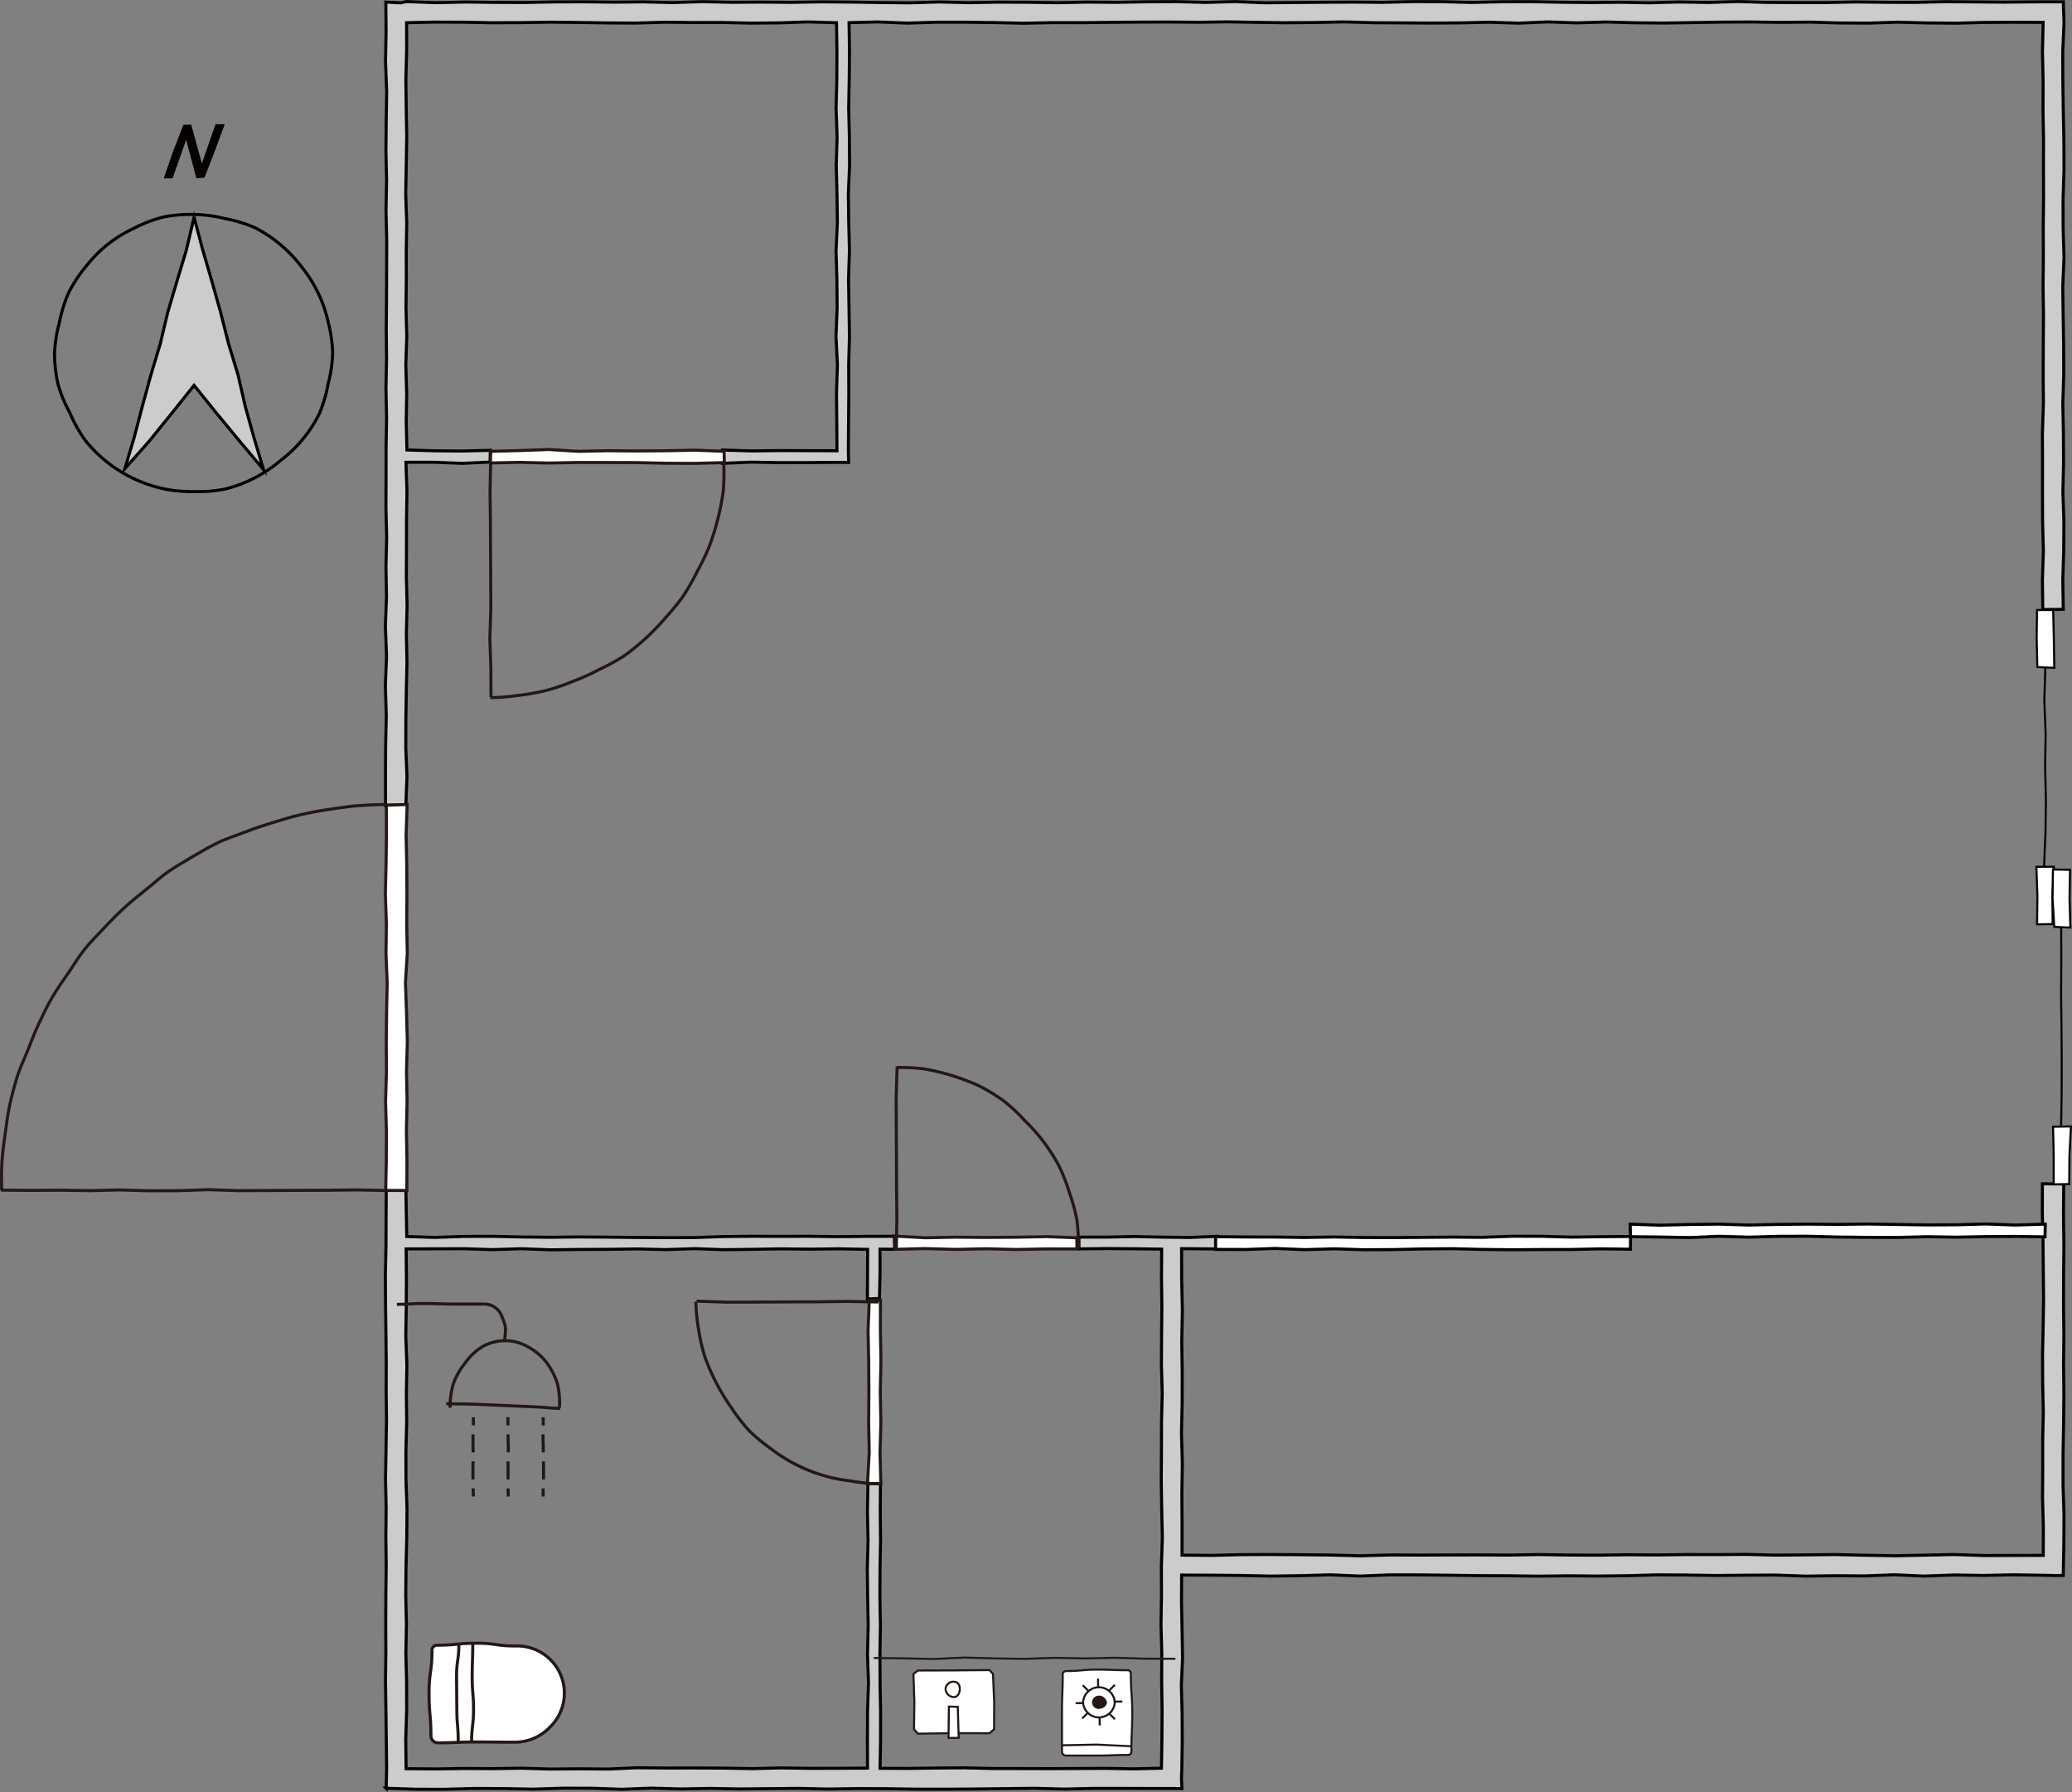<svg xmlns="http://www.w3.org/2000/svg" viewBox="0 0 508.43 439.78"><rect x="0" y="0" width="508.43" height="439.78" fill="#808080" stroke="none"/><defs><style>.cls-1{fill:#ccc;}.cls-10,.cls-2,.cls-3,.cls-5,.cls-6,.cls-8,.cls-9{fill:none;stroke-miterlimit:10;}.cls-2,.cls-3{stroke:#040000;}.cls-10,.cls-2,.cls-5,.cls-8,.cls-9{stroke-width:0.75px;}.cls-3,.cls-6{stroke-width:0.5px;}.cls-4{fill:#fff;}.cls-10,.cls-5,.cls-6,.cls-8,.cls-9{stroke:#231815;}.cls-7{fill:#231815;}.cls-8{stroke-dasharray:4.42 2.21;}.cls-9{stroke-dasharray:4.42 2.21;}.cls-10{stroke-dasharray:4.42 2.21;}.cls-11{fill:#040000;}</style></defs><title>アセット 1</title><g id="レイヤー_2" data-name="レイヤー 2"><g id="レイヤー_2-2" data-name="レイヤー 2"><polygon class="cls-1" points="501.37 381.63 494.03 381.65 486.75 381.67 479.47 381.42 472.19 381.58 464.91 381.73 457.63 381.6 450.34 381.43 443.06 381.51 435.78 381.57 428.5 381.39 421.21 381.44 413.93 381.43 406.64 381.53 399.36 381.48 392.07 381.58 384.79 381.55 377.5 381.43 370.22 381.56 362.93 381.52 355.64 381.53 348.36 381.56 341.07 381.53 333.79 381.74 326.5 381.55 319.21 381.47 311.92 381.42 304.63 381.45 297.34 381.64 290.05 381.57 290.06 374.06 290.01 366.56 290.12 359.05 289.91 351.55 290.08 344.04 290.09 336.54 289.98 329.03 290.13 321.52 289.96 314.01 289.94 306.37 298.71 306.45 298.8 303.34 291.93 303.63 285.14 303.55 278.34 303.4 271.53 303.55 264.75 303.55 264.76 306.43 271.5 306.35 278.27 306.4 285.05 306.49 285.01 313.57 285.1 320.65 285.03 327.72 284.99 334.8 285.19 341.88 285.01 348.95 285 356.03 284.95 363.11 285.06 370.19 285.22 377.26 284.98 384.34 285.01 391.41 284.89 398.49 285.08 405.57 285.05 412.64 285.16 419.73 285.11 426.81 285 433.85 278.14 434.01 271.23 433.89 264.32 433.93 257.42 433.96 250.51 433.94 243.6 433.93 236.69 433.76 229.78 433.81 222.86 433.91 215.96 433.88 216.07 426.9 216.08 419.91 215.95 412.92 215.92 405.93 216.04 398.93 215.91 391.94 215.94 384.95 216.07 377.95 216 370.95 216.05 363.9 212.98 363.96 212.85 370.94 213 377.93 212.82 384.92 212.91 391.92 213.04 398.91 212.87 405.9 213.11 412.9 212.88 419.89 212.85 426.9 212.87 433.83 205.87 433.88 198.79 433.89 191.72 433.78 184.65 433.96 177.57 433.83 170.5 433.8 163.42 433.81 156.35 433.74 149.27 434.06 142.2 434 135.12 434.06 128.05 433.85 120.97 433.96 113.9 433.92 106.81 434.03 99.65 433.97 99.56 426.82 99.78 419.75 99.77 412.67 99.59 405.6 99.73 398.52 99.56 391.44 99.63 384.37 99.81 377.29 99.87 370.21 99.62 363.14 99.6 356.06 99.79 348.98 99.71 341.9 99.84 334.83 99.57 327.75 99.69 320.67 99.73 313.58 99.66 306.43 106.8 306.41 113.88 306.39 120.95 306.61 128.02 306.39 135.1 306.66 142.17 306.57 149.25 306.54 156.32 306.44 163.4 306.61 170.47 306.37 177.55 306.63 184.62 306.54 191.69 306.42 198.77 306.5 205.86 306.41 212.9 306.55 212.88 312.58 212.84 318.72 215.8 318.6 215.94 312.58 215.94 306.5 219.75 306.52 219.79 303.34 212.67 303.36 205.62 303.43 198.56 303.34 191.5 303.36 184.44 303.34 177.39 303.41 170.33 303.66 163.27 303.67 156.21 303.63 149.16 303.55 142.1 303.5 135.04 303.58 127.98 303.51 120.92 303.35 113.86 303.37 106.8 303.62 99.81 303.4 99.7 297.64 99.6 291.9 94.78 291.83 94.74 298.89 94.71 306 94.56 313.1 94.61 320.2 94.7 327.31 94.78 334.41 94.76 341.51 94.84 348.62 94.72 355.72 94.6 362.83 94.75 369.94 94.68 377.04 94.77 384.14 94.68 391.25 94.65 398.35 94.68 405.46 94.59 412.56 94.7 419.67 94.79 426.78 94.87 433.9 94.76 438.79 94.73 438.76 101.96 439.01 109.19 439.02 116.42 438.82 123.65 438.85 130.88 438.99 138.11 438.75 145.34 438.77 152.57 439.02 159.81 438.74 167.04 438.94 174.27 438.81 181.5 438.94 188.74 438.87 195.97 438.8 203.21 438.96 210.44 438.85 217.68 438.88 224.92 438.99 232.15 439 239.38 438.95 246.62 438.86 253.85 438.78 261.09 438.97 268.33 438.81 275.56 438.81 282.81 438.83 290.03 438.84 289.91 436.4 290 433.9 290.1 427.14 290.07 420.38 289.88 413.62 290.17 406.86 290.06 400.1 289.92 393.33 289.95 386.46 297.33 386.49 304.61 386.56 311.89 386.71 319.17 386.61 326.45 386.4 333.73 386.71 341.02 386.41 348.3 386.42 355.58 386.5 362.87 386.6 370.15 386.63 377.43 386.73 384.72 386.64 392 386.7 399.29 386.62 406.57 386.41 413.86 386.45 421.14 386.57 428.43 386.49 435.72 386.46 443 386.72 450.29 386.62 457.57 386.67 464.86 386.39 472.15 386.71 479.44 386.44 486.73 386.55 494.02 386.4 501.31 386.51 504.31 386.58 506.28 386.56 506.42 379.18 506.47 371.8 506.23 364.42 506.23 357.03 506.36 349.65 506.44 342.27 506.36 334.89 506.43 327.5 506.35 320.12 506.37 312.73 506.44 305.35 506.34 297.95 506.4 290.5 501.17 290.46 501.15 297.56 501.32 304.56 501.38 311.56 501.46 318.56 501.35 325.56 501.2 332.55 501.24 339.55 501.39 346.55 501.24 353.55 501.25 360.55 501.2 367.55 501.4 374.56 501.37 381.63"/><polygon class="cls-2" points="501.37 381.63 494.03 381.65 486.75 381.67 479.47 381.42 472.19 381.58 464.91 381.73 457.63 381.6 450.34 381.43 443.06 381.51 435.78 381.57 428.5 381.39 421.21 381.44 413.93 381.43 406.64 381.53 399.36 381.48 392.07 381.58 384.79 381.55 377.5 381.43 370.22 381.56 362.93 381.52 355.64 381.53 348.36 381.56 341.07 381.53 333.79 381.74 326.5 381.55 319.21 381.47 311.92 381.42 304.63 381.45 297.34 381.64 290.05 381.57 290.06 374.06 290.01 366.56 290.12 359.05 289.91 351.55 290.08 344.04 290.09 336.54 289.98 329.03 290.13 321.52 289.96 314.01 289.94 306.37 298.71 306.45 298.8 303.34 291.93 303.63 285.14 303.55 278.34 303.4 271.53 303.55 264.75 303.55 264.76 306.43 271.5 306.35 278.27 306.4 285.05 306.49 285.01 313.57 285.1 320.65 285.03 327.72 284.99 334.8 285.19 341.88 285.01 348.95 285 356.03 284.95 363.11 285.06 370.19 285.22 377.26 284.98 384.34 285.01 391.41 284.89 398.49 285.08 405.57 285.05 412.64 285.16 419.73 285.11 426.81 285 433.85 278.14 434.01 271.23 433.89 264.32 433.93 257.42 433.96 250.51 433.94 243.6 433.93 236.69 433.76 229.78 433.81 222.86 433.91 215.96 433.88 216.07 426.9 216.08 419.91 215.95 412.92 215.92 405.93 216.04 398.93 215.91 391.94 215.94 384.95 216.07 377.95 216 370.95 216.05 363.9 212.98 363.96 212.85 370.94 213 377.93 212.82 384.92 212.91 391.92 213.04 398.91 212.87 405.9 213.11 412.9 212.88 419.89 212.85 426.9 212.87 433.83 205.87 433.88 198.79 433.89 191.72 433.78 184.65 433.96 177.57 433.83 170.5 433.8 163.42 433.81 156.35 433.74 149.27 434.06 142.2 434 135.12 434.06 128.05 433.85 120.97 433.96 113.9 433.92 106.81 434.03 99.65 433.97 99.56 426.82 99.78 419.75 99.77 412.67 99.59 405.6 99.73 398.52 99.56 391.44 99.63 384.37 99.81 377.29 99.87 370.21 99.62 363.14 99.6 356.06 99.79 348.98 99.71 341.9 99.84 334.83 99.57 327.75 99.69 320.67 99.73 313.58 99.66 306.43 106.8 306.41 113.88 306.39 120.95 306.61 128.02 306.39 135.1 306.66 142.17 306.57 149.25 306.54 156.32 306.44 163.4 306.61 170.47 306.37 177.55 306.63 184.62 306.54 191.69 306.42 198.77 306.5 205.86 306.41 212.9 306.55 212.88 312.58 212.84 318.72 215.8 318.6 215.94 312.58 215.94 306.5 219.75 306.52 219.79 303.34 212.67 303.36 205.62 303.43 198.56 303.34 191.5 303.36 184.44 303.34 177.39 303.41 170.33 303.66 163.27 303.67 156.21 303.63 149.16 303.55 142.1 303.5 135.04 303.58 127.98 303.51 120.92 303.35 113.86 303.37 106.8 303.62 99.81 303.4 99.7 297.64 99.6 291.9 94.78 291.83 94.74 298.89 94.71 306 94.56 313.1 94.61 320.2 94.7 327.31 94.78 334.41 94.76 341.51 94.84 348.62 94.72 355.72 94.6 362.83 94.75 369.94 94.68 377.04 94.77 384.14 94.68 391.25 94.65 398.35 94.68 405.46 94.59 412.56 94.7 419.67 94.79 426.78 94.87 433.9 94.76 438.79 94.73 438.76 101.96 439.01 109.19 439.02 116.42 438.82 123.65 438.85 130.88 438.99 138.11 438.75 145.34 438.77 152.57 439.02 159.81 438.74 167.04 438.94 174.27 438.81 181.5 438.94 188.74 438.87 195.97 438.8 203.21 438.96 210.44 438.85 217.68 438.88 224.92 438.99 232.15 439 239.38 438.95 246.62 438.86 253.85 438.78 261.09 438.97 268.33 438.81 275.56 438.81 282.81 438.83 290.03 438.84 289.91 436.4 290 433.9 290.1 427.14 290.07 420.38 289.88 413.62 290.17 406.86 290.06 400.1 289.92 393.33 289.95 386.46 297.33 386.49 304.61 386.56 311.89 386.71 319.17 386.61 326.45 386.4 333.73 386.71 341.02 386.41 348.3 386.42 355.58 386.5 362.87 386.6 370.15 386.63 377.43 386.73 384.72 386.64 392 386.7 399.29 386.62 406.57 386.41 413.86 386.45 421.14 386.57 428.43 386.49 435.72 386.46 443 386.72 450.29 386.62 457.57 386.67 464.86 386.39 472.15 386.71 479.44 386.44 486.73 386.55 494.02 386.4 501.31 386.51 504.31 386.58 506.28 386.56 506.42 379.18 506.47 371.8 506.23 364.42 506.23 357.03 506.36 349.65 506.44 342.27 506.36 334.89 506.43 327.5 506.35 320.12 506.37 312.73 506.44 305.35 506.34 297.95 506.4 290.5 501.17 290.46 501.15 297.56 501.32 304.56 501.38 311.56 501.46 318.56 501.35 325.56 501.2 332.55 501.24 339.55 501.39 346.55 501.24 353.55 501.25 360.55 501.2 367.55 501.4 374.56 501.37 381.63"/><polygon class="cls-1" points="99.73 0.39 98.31 0.7 94.68 0.51 94.73 7.82 94.6 15.12 94.88 22.41 94.77 29.7 94.7 36.99 94.86 44.28 94.72 51.58 94.89 58.87 94.87 66.17 94.84 73.46 94.78 80.76 94.85 88.05 94.71 95.35 94.86 102.65 94.74 109.94 94.73 117.24 94.7 124.54 94.88 131.84 94.71 139.13 94.84 146.43 94.57 153.72 94.85 161.02 94.56 168.32 94.79 175.62 94.63 182.92 94.59 190.22 94.61 197.61 99.59 197.43 99.86 190.53 99.57 183.53 99.59 176.53 99.7 169.54 99.86 162.54 99.71 155.54 99.89 148.54 99.71 141.54 99.74 134.55 99.75 127.54 99.86 120.54 99.61 113.42 106.59 113.42 113.45 113.69 120.25 113.37 120.33 110.49 113.45 110.67 106.59 110.61 99.85 110.41 99.68 103.53 99.79 96.53 99.58 89.53 99.81 82.54 99.62 75.54 99.7 68.54 99.69 61.54 99.8 54.54 99.55 47.54 99.69 40.55 99.8 33.54 99.68 26.55 99.59 19.55 99.78 12.54 99.77 5.57 106.77 5.42 113.8 5.45 120.84 5.58 127.88 5.55 134.92 5.44 141.96 5.51 148.99 5.62 156.03 5.66 163.06 5.45 170.1 5.52 177.14 5.51 184.18 5.67 191.22 5.61 198.27 5.37 205.26 5.58 205.37 12.53 205.34 19.53 205.16 26.52 205.41 33.52 205.2 40.52 205.38 47.52 205.48 54.52 205.15 61.52 205.36 68.52 205.42 75.51 205.14 82.52 205.49 89.51 205.26 96.51 205.33 103.52 205.38 110.6 198.32 110.58 191.32 110.56 184.32 110.64 177.26 110.42 177.25 113.68 184.31 113.39 191.31 113.51 198.31 113.5 205.31 113.44 208.24 113.46 208.17 110.53 208.22 103.53 208.28 96.53 208.25 89.53 208.44 82.54 208.33 75.54 208.21 68.54 208.44 61.54 208.26 54.54 208.17 47.54 208.47 40.55 208.42 33.54 208.25 26.55 208.38 19.55 208.45 12.54 208.34 5.56 215.46 5.38 222.6 5.67 229.75 5.45 236.89 5.45 244.04 5.54 251.18 5.7 258.33 5.55 265.47 5.56 272.62 5.48 279.76 5.42 286.91 5.4 294.05 5.46 301.19 5.36 308.33 5.48 315.48 5.58 322.62 5.52 329.76 5.37 336.91 5.57 344.05 5.61 351.2 5.66 358.34 5.61 365.49 5.45 372.63 5.68 379.78 5.37 386.93 5.61 394.07 5.39 401.22 5.59 408.37 5.65 415.51 5.54 422.66 5.42 429.81 5.39 436.96 5.49 444.11 5.42 451.25 5.63 458.4 5.67 465.55 5.44 472.7 5.62 479.85 5.69 487 5.5 494.16 5.46 501.35 5.49 501.18 12.72 501.34 19.92 501.32 27.12 501.44 34.32 501.43 41.52 501.45 48.71 501.37 55.91 501.4 63.11 501.33 70.31 501.43 77.51 501.38 84.71 501.36 91.91 501.41 99.11 501.17 106.31 501.2 113.51 501.19 120.71 501.21 127.91 501.41 135.11 501.17 142.32 501.26 149.56 506.29 149.51 506.17 142.33 506.39 135.14 506.44 127.94 506.19 120.74 506.36 113.54 506.32 106.34 506.17 99.14 506.4 91.94 506.38 84.75 506.26 77.55 506.16 70.34 506.47 63.15 506.25 55.95 506.24 48.75 506.47 41.55 506.43 34.35 506.29 27.15 506.18 19.95 506.16 12.74 506.47 5.53 506.32 1.53 506.32 0.45 499.06 0.46 491.8 0.53 484.54 0.47 477.28 0.41 470.02 0.59 462.76 0.57 455.51 0.48 448.25 0.63 440.99 0.63 433.73 0.6 426.47 0.38 419.21 0.61 411.95 0.49 404.69 0.69 397.44 0.56 390.18 0.63 382.92 0.55 375.66 0.41 368.4 0.43 361.14 0.61 353.88 0.41 346.62 0.4 339.36 0.58 332.1 0.52 324.84 0.56 317.58 0.62 310.32 0.69 303.06 0.39 295.81 0.6 288.55 0.4 281.29 0.44 274.03 0.58 266.77 0.52 259.51 0.67 252.26 0.56 245 0.53 237.74 0.66 230.48 0.48 223.22 0.7 215.95 0.63 208.69 0.51 201.43 0.46 194.17 0.58 186.91 0.52 179.64 0.57 172.38 0.4 165.11 0.64 157.85 0.46 150.59 0.53 143.33 0.45 136.07 0.47 128.8 0.62 121.53 0.59 114.27 0.5 107 0.66 99.73 0.39"/><polygon class="cls-2" points="99.73 0.39 98.31 0.7 94.68 0.51 94.73 7.82 94.6 15.12 94.88 22.41 94.77 29.7 94.7 36.99 94.86 44.28 94.72 51.58 94.89 58.87 94.87 66.17 94.84 73.46 94.78 80.76 94.85 88.05 94.71 95.35 94.86 102.65 94.74 109.94 94.73 117.24 94.7 124.54 94.88 131.84 94.71 139.13 94.84 146.43 94.57 153.72 94.85 161.02 94.56 168.32 94.79 175.62 94.63 182.92 94.59 190.22 94.61 197.61 99.59 197.43 99.86 190.53 99.57 183.53 99.59 176.53 99.7 169.54 99.86 162.54 99.71 155.54 99.89 148.54 99.71 141.54 99.74 134.55 99.75 127.54 99.86 120.54 99.61 113.42 106.59 113.42 113.45 113.69 120.25 113.37 120.33 110.49 113.45 110.67 106.59 110.61 99.85 110.41 99.68 103.53 99.79 96.53 99.58 89.53 99.81 82.54 99.62 75.54 99.7 68.54 99.69 61.54 99.8 54.54 99.55 47.54 99.69 40.55 99.8 33.54 99.68 26.55 99.59 19.55 99.78 12.54 99.77 5.57 106.77 5.42 113.8 5.45 120.84 5.58 127.88 5.55 134.92 5.44 141.96 5.51 148.99 5.62 156.03 5.66 163.06 5.45 170.1 5.52 177.14 5.51 184.18 5.67 191.22 5.61 198.27 5.37 205.26 5.58 205.37 12.53 205.34 19.53 205.16 26.52 205.41 33.52 205.2 40.52 205.38 47.52 205.48 54.52 205.15 61.52 205.36 68.52 205.42 75.51 205.14 82.52 205.49 89.51 205.26 96.51 205.33 103.52 205.38 110.6 198.32 110.58 191.32 110.56 184.32 110.64 177.26 110.42 177.25 113.68 184.31 113.39 191.31 113.51 198.31 113.5 205.31 113.44 208.24 113.46 208.17 110.53 208.22 103.53 208.28 96.53 208.25 89.53 208.44 82.54 208.33 75.54 208.21 68.54 208.44 61.54 208.26 54.54 208.17 47.54 208.47 40.55 208.42 33.54 208.25 26.55 208.38 19.55 208.45 12.54 208.34 5.56 215.46 5.38 222.6 5.67 229.75 5.45 236.89 5.45 244.04 5.54 251.18 5.7 258.33 5.55 265.47 5.56 272.62 5.48 279.76 5.42 286.91 5.4 294.05 5.46 301.19 5.36 308.33 5.48 315.48 5.58 322.62 5.52 329.76 5.37 336.91 5.57 344.05 5.61 351.2 5.66 358.34 5.61 365.49 5.45 372.63 5.68 379.78 5.37 386.93 5.61 394.07 5.39 401.22 5.59 408.37 5.65 415.51 5.54 422.66 5.42 429.81 5.39 436.96 5.49 444.11 5.42 451.25 5.63 458.4 5.67 465.55 5.44 472.7 5.62 479.85 5.69 487 5.5 494.16 5.46 501.35 5.49 501.18 12.72 501.34 19.92 501.32 27.12 501.44 34.32 501.43 41.52 501.45 48.71 501.37 55.91 501.4 63.11 501.33 70.31 501.43 77.51 501.38 84.71 501.36 91.91 501.41 99.11 501.17 106.31 501.2 113.51 501.19 120.71 501.21 127.91 501.41 135.11 501.17 142.32 501.26 149.56 506.29 149.51 506.17 142.33 506.39 135.14 506.44 127.94 506.19 120.74 506.36 113.54 506.32 106.34 506.17 99.14 506.4 91.94 506.38 84.75 506.26 77.55 506.16 70.34 506.47 63.15 506.25 55.95 506.24 48.75 506.47 41.55 506.43 34.35 506.29 27.15 506.18 19.95 506.16 12.74 506.47 5.53 506.32 1.53 506.32 0.45 499.06 0.46 491.8 0.53 484.54 0.47 477.28 0.41 470.02 0.59 462.76 0.57 455.51 0.48 448.25 0.63 440.99 0.63 433.73 0.6 426.47 0.38 419.21 0.61 411.95 0.49 404.69 0.69 397.44 0.56 390.18 0.63 382.92 0.55 375.66 0.41 368.4 0.43 361.14 0.61 353.88 0.41 346.62 0.4 339.36 0.58 332.1 0.52 324.84 0.56 317.58 0.62 310.32 0.69 303.06 0.39 295.81 0.6 288.55 0.4 281.29 0.44 274.03 0.58 266.77 0.52 259.51 0.67 252.26 0.56 245 0.53 237.74 0.66 230.48 0.48 223.22 0.7 215.95 0.63 208.69 0.51 201.43 0.46 194.17 0.58 186.91 0.52 179.64 0.57 172.38 0.4 165.11 0.64 157.85 0.46 150.59 0.53 143.33 0.45 136.07 0.47 128.8 0.62 121.53 0.59 114.27 0.5 107 0.66 99.73 0.39"/><polyline class="cls-3" points="501.88 163.75 501.64 171.91 501.96 180.07 501.83 188.23 502.03 196.39 501.92 204.56 501.56 212.72"/><polygon class="cls-4" points="499.93 163.67 499.76 156.69 499.85 149.68 503.81 149.67 503.97 156.69 504.08 163.87 499.93 163.67"/><polygon class="cls-3" points="499.93 163.67 499.76 156.69 499.85 149.68 503.81 149.67 503.97 156.69 504.08 163.87 499.93 163.67"/><polygon class="cls-4" points="499.86 226.8 499.94 219.79 499.69 212.68 503.98 212.66 503.63 219.79 503.67 226.73 499.86 226.8"/><polygon class="cls-3" points="499.86 226.8 499.94 219.79 499.69 212.68 503.98 212.66 503.63 219.79 503.67 226.73 499.86 226.8"/><polyline class="cls-3" points="505.78 227.54 505.8 235.7 505.75 243.86 505.85 252.02 505.91 260.18 505.89 268.35 505.75 276.51"/><polygon class="cls-4" points="504.08 227.42 503.66 220.48 503.75 213.35 507.95 213.42 507.82 220.48 508.03 227.59 504.08 227.42"/><polygon class="cls-3" points="504.08 227.42 503.66 220.48 503.75 213.35 507.95 213.42 507.82 220.48 508.03 227.59 504.08 227.42"/><polygon class="cls-4" points="503.94 290.59 503.94 283.57 503.78 276.46 508.17 276.39 507.8 283.57 507.75 290.52 503.94 290.59"/><polygon class="cls-3" points="503.94 290.59 503.94 283.57 503.78 276.46 508.17 276.39 507.8 283.57 507.75 290.52 503.94 290.59"/><polygon class="cls-4" points="501.81 303.48 501.87 300.36 494.55 300.58 487.28 300.32 480.01 300.52 472.75 300.55 465.48 300.44 458.22 300.33 450.95 300.42 443.68 300.36 436.42 300.42 429.15 300.58 421.88 300.36 414.61 300.44 407.34 300.62 400.01 300.36 400.09 303.44 407.33 303.52 414.6 303.65 421.86 303.34 429.13 303.55 436.4 303.35 443.66 303.33 450.93 303.52 458.19 303.6 465.46 303.63 472.73 303.44 480 303.55 487.27 303.42 494.54 303.37 501.81 303.48"/><polygon class="cls-2" points="501.81 303.48 501.87 300.36 494.55 300.58 487.28 300.32 480.01 300.52 472.75 300.55 465.48 300.44 458.22 300.33 450.95 300.42 443.68 300.36 436.42 300.42 429.15 300.58 421.88 300.36 414.61 300.44 407.34 300.62 400.01 300.36 400.09 303.44 407.33 303.52 414.6 303.65 421.86 303.34 429.13 303.55 436.4 303.35 443.66 303.33 450.93 303.52 458.19 303.6 465.46 303.63 472.73 303.44 480 303.55 487.27 303.42 494.54 303.37 501.81 303.48"/><polygon class="cls-4" points="400.07 306.51 400.11 303.39 392.8 303.44 385.53 303.55 378.26 303.34 371 303.33 363.73 303.6 356.47 303.54 349.2 303.6 341.93 303.66 334.67 303.64 327.4 303.51 320.13 303.63 312.86 303.52 305.59 303.51 298.28 303.43 298.29 306.56 305.58 306.58 312.85 306.32 320.11 306.62 327.38 306.41 334.65 306.64 341.91 306.6 349.18 306.44 356.44 306.38 363.71 306.56 370.98 306.64 378.25 306.59 385.52 306.58 392.79 306.42 400.07 306.51"/><polygon class="cls-2" points="400.07 306.51 400.11 303.39 392.8 303.44 385.53 303.55 378.26 303.34 371 303.33 363.73 303.6 356.47 303.54 349.2 303.6 341.93 303.66 334.67 303.64 327.4 303.51 320.13 303.63 312.86 303.52 305.59 303.51 298.28 303.43 298.29 306.56 305.58 306.58 312.85 306.32 320.11 306.62 327.38 306.41 334.65 306.64 341.91 306.6 349.18 306.44 356.44 306.38 363.71 306.56 370.98 306.64 378.25 306.59 385.52 306.58 392.79 306.42 400.07 306.51"/><polygon class="cls-4" points="99.91 197.4 99.65 204.8 99.8 212.06 99.85 219.33 99.79 226.6 99.94 233.87 99.49 241.13 99.75 248.4 99.95 255.67 99.74 262.94 99.89 270.21 99.72 277.48 99.86 284.75 99.83 292.1 94.64 292.09 94.79 284.76 94.82 277.5 94.61 270.23 94.83 262.96 94.78 255.69 94.86 248.43 95.01 241.16 94.71 233.89 94.81 226.62 94.56 219.35 94.73 212.08 94.83 204.8 94.79 197.57 99.91 197.4"/><polygon class="cls-5" points="99.91 197.4 99.65 204.8 99.8 212.06 99.85 219.33 99.79 226.6 99.94 233.87 99.49 241.13 99.75 248.4 99.95 255.67 99.74 262.94 99.89 270.21 99.72 277.48 99.86 284.75 99.83 292.1 94.64 292.09 94.79 284.76 94.82 277.5 94.61 270.23 94.83 262.96 94.78 255.69 94.86 248.43 95.01 241.16 94.71 233.89 94.81 226.62 94.56 219.35 94.73 212.08 94.83 204.8 94.79 197.57 99.91 197.4"/><polyline class="cls-5" points="94.73 292.1 87.46 291.96 80.19 292.05 72.93 292.07 65.66 292.11 58.39 292.14 51.13 291.9 43.86 292.15 36.59 292.17 29.32 291.97 22.05 292.14 14.78 292.03 7.5 292.08 0.23 292.01"/><path class="cls-5" d="M.39,292c0-2.38-.07-4.73.1-7.06s.47-4.71.81-7,.6-4.71,1.12-7,1.14-4.6,1.83-6.84,1.78-4.38,2.64-6.57,1.69-4.4,2.71-6.52,2-4.26,3.21-6.3,2.56-4,3.89-5.9,2.55-4,4-5.82,3.16-3.5,4.77-5.23,3.26-3.4,5-5,3.57-3.06,5.41-4.53,3.57-3.1,5.52-4.43,4-2.5,6-3.69,4.07-2.38,6.2-3.41,4.39-1.7,6.59-2.57,4.42-1.58,6.68-2.28,4.48-1.4,6.79-1.92,4.59-1,6.94-1.31,4.64-.75,7-.92,4.69-.3,7.07-.3"/><polygon class="cls-4" points="177.68 110.74 170.59 110.45 163.41 110.6 156.24 110.65 149.06 110.59 141.88 110.74 134.7 110.29 127.52 110.55 120.42 110.74 120.33 113.59 127.5 113.44 134.68 113.61 141.86 113.47 149.04 113.48 156.22 113.5 163.4 113.66 170.58 113.7 177.73 113.5 177.68 110.74"/><polygon class="cls-5" points="177.68 110.74 170.59 110.45 163.41 110.6 156.24 110.65 149.06 110.59 141.88 110.74 134.7 110.29 127.52 110.55 120.42 110.74 120.33 113.59 127.5 113.44 134.68 113.61 141.86 113.47 149.04 113.48 156.22 113.5 163.4 113.66 170.58 113.7 177.73 113.5 177.68 110.74"/><polyline class="cls-5" points="120.39 113.59 120.25 120.76 120.34 127.94 120.37 135.12 120.41 142.3 120.44 149.47 120.2 156.66 120.45 163.84 120.47 171.03"/><path class="cls-5" d="M120.33,171.19a58.52,58.52,0,0,0,6.92-.57,57.19,57.19,0,0,0,6.84-1.22,55.08,55.08,0,0,0,6.56-2.24,56.63,56.63,0,0,0,6.3-2.84,56.81,56.81,0,0,0,6.1-3.32,56.85,56.85,0,0,0,5.4-4.39,58.14,58.14,0,0,0,4.82-5,59.4,59.4,0,0,0,4.39-5.37,57.69,57.69,0,0,0,3.41-6,57.73,57.73,0,0,0,3-6.23,64.8,64.8,0,0,0,3.4-13.45,57.15,57.15,0,0,0,.13-6.94"/><polygon class="cls-4" points="264.23 303.71 256.85 303.42 249.38 303.57 241.92 303.62 234.45 303.56 226.98 303.7 219.42 303.28 219.52 306.55 226.97 306.35 234.44 306.56 241.91 306.4 249.37 306.58 256.84 306.44 264.27 306.45 264.23 303.71"/><polygon class="cls-5" points="264.23 303.71 256.85 303.42 249.38 303.57 241.92 303.62 234.45 303.56 226.98 303.7 219.42 303.28 219.52 306.55 226.97 306.35 234.44 306.56 241.91 306.4 249.37 306.58 256.84 306.44 264.27 306.45 264.23 303.71"/><polygon class="cls-4" points="213.3 319.05 213.01 326.46 213.16 333.96 213.21 341.46 213.15 348.96 213.29 356.46 212.87 364.05 216.14 363.96 215.94 356.47 216.15 348.97 216 341.47 216.17 333.97 216.03 326.47 216.05 319.01 213.3 319.05"/><polygon class="cls-5" points="213.3 319.05 213.01 326.46 213.16 333.96 213.21 341.46 213.15 348.96 213.29 356.46 212.87 364.05 216.14 363.96 215.94 356.47 216.15 348.97 216 341.47 216.17 333.97 216.03 326.47 216.05 319.01 213.3 319.05"/><polyline class="cls-5" points="215.55 319.46 208.12 319.32 200.68 319.41 193.24 319.44 185.8 319.48 178.36 319.5 170.91 319.26"/><path class="cls-5" d="M170.75,319.39a46,46,0,0,0,.7,7,44.25,44.25,0,0,0,1.61,6.82,53,53,0,0,0,6.51,12.34,44.47,44.47,0,0,0,4.3,5.53,45.64,45.64,0,0,0,5.42,4.47,39.05,39.05,0,0,0,19.3,7.8,45.73,45.73,0,0,0,7,.73"/><polyline class="cls-5" points="219.94 306.4 220.08 298.97 220 291.53 219.97 284.09 219.93 276.65 219.9 269.21 220.14 261.77"/><path class="cls-5" d="M220,261.93a44.83,44.83,0,0,1,7,.38,55.42,55.42,0,0,1,13.35,4.17,45.9,45.9,0,0,1,6,3.68,43.68,43.68,0,0,1,5.11,4.8,44,44,0,0,1,8.4,11.14,43.34,43.34,0,0,1,2.55,6.53,44.1,44.1,0,0,1,1.85,6.76,46.44,46.44,0,0,1,.35,7"/><polyline class="cls-6" points="288.43 407 281.03 406.98 273.64 406.75 266.24 406.92 258.84 406.77 251.44 407.02 244.05 406.91 236.64 406.7 229.24 407.06 221.84 406.9 214.43 406.8"/><polygon class="cls-4" points="242.81 425.27 234.03 425.25 225.24 425.38 224.28 424.29 224.37 417.51 224.14 410.73 225.24 409.88 234.03 409.85 242.81 409.78 243.66 410.73 243.95 417.51 243.93 424.29 242.81 425.27"/><polygon class="cls-6" points="242.81 425.27 234.03 425.25 225.24 425.38 224.28 424.29 224.37 417.51 224.14 410.73 225.24 409.88 234.03 409.85 242.81 409.78 243.66 410.73 243.95 417.51 243.93 424.29 242.81 425.27"/><polygon class="cls-4" points="235.25 426.4 232.75 426.42 232.84 418.73 235.02 418.79 235.25 426.4"/><polygon class="cls-6" points="235.25 426.4 232.75 426.42 232.84 418.73 235.02 418.79 235.25 426.4"/><path class="cls-6" d="M235.52,414.4c0,1-.5,2-1.5,2a2.11,2.11,0,0,1-2-2,1.92,1.92,0,0,1,2-1.77C235,412.63,235.52,413.4,235.52,414.4Z"/><path class="cls-4" d="M276.63,430.6c-3.73,0-3.73.15-7.47.15H261.7a1,1,0,0,1-1.11-.91c0-4.75,0-4.75,0-9.51s.18-4.76.18-9.51c0-.55.43-.81,1-.81,3.73,0,3.73-.35,7.46-.35s3.74.15,7.47.15c.55,0,.79.46.79,1,0,4.75.34,4.75.34,9.51s-.21,4.76-.21,9.51C277.55,430.4,277.18,430.6,276.63,430.6Z"/><path class="cls-6" d="M276.63,430.6c-3.73,0-3.73.15-7.47.15H261.7a1,1,0,0,1-1.11-.91c0-4.75,0-4.75,0-9.51s.18-4.76.18-9.51c0-.55.43-.81,1-.81,3.73,0,3.73-.35,7.46-.35s3.74.15,7.47.15c.55,0,.79.46.79,1,0,4.75.34,4.75.34,9.51s-.21,4.76-.21,9.51C277.55,430.4,277.18,430.6,276.63,430.6Z"/><polyline class="cls-6" points="260.7 428.23 269.16 428.06 277.63 428.47"/><path class="cls-6" d="M269.44,411.87c0,5.75.4,5.75.41,11.5"/><path class="cls-6" d="M275.4,417.49c-5.74.05-5.73.37-11.47.41"/><path class="cls-6" d="M273.58,421.83c-4.11-4-3.79-4.34-7.9-8.34"/><path class="cls-6" d="M273.56,413.4c-4.07,4-3.91,4.2-8,8.25"/><path class="cls-4" d="M273.54,417.69a3.89,3.89,0,0,1-7.77,0,3.89,3.89,0,0,1,7.77,0Z"/><path class="cls-6" d="M273.54,417.69a3.89,3.89,0,0,1-7.77,0,3.89,3.89,0,0,1,7.77,0Z"/><path class="cls-7" d="M271.63,417.73c0,.83-1,1.56-2,1.56a1.61,1.61,0,0,1-1.67-1.56,1.72,1.72,0,0,1,1.67-1.69A2,2,0,0,1,271.63,417.73Z"/><path class="cls-5" d="M137.28,345.41a20.49,20.49,0,0,0-.49-5.87,17.64,17.64,0,0,0-2.71-5.27,14.16,14.16,0,0,0-4.48-3.78,11.18,11.18,0,0,0-11.24-.05,14,14,0,0,0-4.22,4,17.38,17.38,0,0,0-2.9,5.1,20,20,0,0,0-.8,5.86"/><path class="cls-5" d="M137.45,345.58c-3.48-.12-3.47-.3-6.95-.42s-3.48-.19-7-.31-3.49-.19-7-.31-3.49,0-7-.14"/><path class="cls-5" d="M123.8,328.92c.33-2.94.48-3.18-.6-5.76a4.57,4.57,0,0,0-4.48-3.19h-7.11c-2.38,0-4.89-.14-7.12-.14-4,0-3.56.2-7.11.2"/><path class="cls-5" d="M133.29,347.74c0,1.05,0,1.19,0,2"/><path class="cls-8" d="M133.24,351.94c0,.17,0,.38,0,.65,0,1.22.07,1.22.07,2.43s0,1.22,0,2.43.07,1.22.07,2.43,0,1.22,0,2.44c0,.94,0,1.15,0,1.76"/><path class="cls-5" d="M133.28,365.19v2"/><path class="cls-5" d="M124.64,347.74v2"/><path class="cls-9" d="M124.66,351.94v.65c0,1.22.08,1.22.08,2.43s-.07,1.22-.07,2.43,0,1.22,0,2.43,0,1.22,0,2.44c0,.94,0,1.15-.07,1.76"/><path class="cls-5" d="M124.65,365.19c0,.8.08.95.08,2"/><path class="cls-5" d="M116.15,347.74c0,1.05,0,1.19,0,2"/><path class="cls-10" d="M116.07,351.94v.65c0,1.22,0,1.22,0,2.43s.08,1.22.08,2.43-.1,1.22-.1,2.43v2.44c0,.94,0,1.15,0,1.76"/><path class="cls-5" d="M116.09,365.19c0,.8.07.95.07,2"/><path class="cls-2" d="M81.63,86.68a33.88,33.88,0,0,1-1.12,7.51,34.17,34.17,0,0,1-2.15,7.3,32.55,32.55,0,0,1-9.67,11.62A33.18,33.18,0,0,1,55.21,120a34.54,34.54,0,0,1-7.6.61,34.3,34.3,0,0,1-7.57-.7,34.33,34.33,0,0,1-13.71-6.48A34.24,34.24,0,0,1,20.89,108a34.51,34.51,0,0,1-3.72-6.65,33.77,33.77,0,0,1-2.91-7,34.08,34.08,0,0,1-.88-7.61,33.78,33.78,0,0,1,1.18-7.55,34.28,34.28,0,0,1,2.25-7.29A34.26,34.26,0,0,1,21,65.48,34.41,34.41,0,0,1,26.37,60a34.39,34.39,0,0,1,6.51-4A33.93,33.93,0,0,1,40,53.27a34.76,34.76,0,0,1,7.62-.65,34.09,34.09,0,0,1,7.55,1,34.2,34.2,0,0,1,7.31,2.21,33.94,33.94,0,0,1,11.61,9.75,32.7,32.7,0,0,1,6.47,13.58A34,34,0,0,1,81.63,86.68Z"/><polygon class="cls-1" points="47.62 53.3 49.73 61.26 51.96 68.92 54.12 76.59 56.08 84.33 58.4 91.96 60.19 99.74 62.33 107.43 64.65 115.21 58.86 108.32 53.2 101.47 47.62 94.55 42.07 101.5 36.48 108.4 30.64 114.98 32.9 107.43 34.92 99.72 37.02 92.02 39.32 84.38 41.17 76.61 43.43 68.97 45.74 61.33 47.62 53.3"/><polygon class="cls-2" points="47.62 53.3 49.73 61.26 51.96 68.92 54.12 76.59 56.08 84.33 58.4 91.96 60.19 99.74 62.33 107.43 64.65 115.21 58.86 108.32 53.2 101.47 47.62 94.55 42.07 101.5 36.48 108.4 30.64 114.98 32.9 107.43 34.92 99.72 37.02 92.02 39.32 84.38 41.17 76.61 43.43 68.97 45.74 61.33 47.62 53.3"/><path class="cls-11" d="M50.18,43.59l-2,.15-2.5-9.45-3.34,9.47-2.16,0,2.29-6.64L45,30.6l1.93,0,2.61,9.51,3.34-9.63,2.26,0-2.43,6.59Z"/><path class="cls-4" d="M107.29,403.67A1.24,1.24,0,0,0,106,405c0,5.24-.72,5.24-.72,10.48s.46,5.24.46,10.48a1.74,1.74,0,0,0,1.56,1.66c4.8,0,4.8-.2,9.59-.2s4.79.05,9.58.05a11.89,11.89,0,0,0,8.39-3.61,11.59,11.59,0,0,0-8.39-20c-4.79,0-4.79-.69-9.58-.68S112.08,403.67,107.29,403.67Z"/><path class="cls-5" d="M107.29,403.67A1.24,1.24,0,0,0,106,405c0,5.24-.72,5.24-.72,10.48s.46,5.24.46,10.48a1.74,1.74,0,0,0,1.56,1.66c4.8,0,4.8-.2,9.59-.2s4.79.05,9.58.05a11.89,11.89,0,0,0,8.39-3.61,11.59,11.59,0,0,0-8.39-20c-4.79,0-4.79-.69-9.58-.68S112.08,403.67,107.29,403.67Z"/><path class="cls-5" d="M115.72,427.43c0-4,.48-4,.48-7.95s-.34-4-.34-8,.15-4,.15-8"/><path class="cls-5" d="M112.44,427.31c0-4-.34-4-.34-7.95s-.07-4-.07-8,.57-4,.57-8"/></g></g></svg>